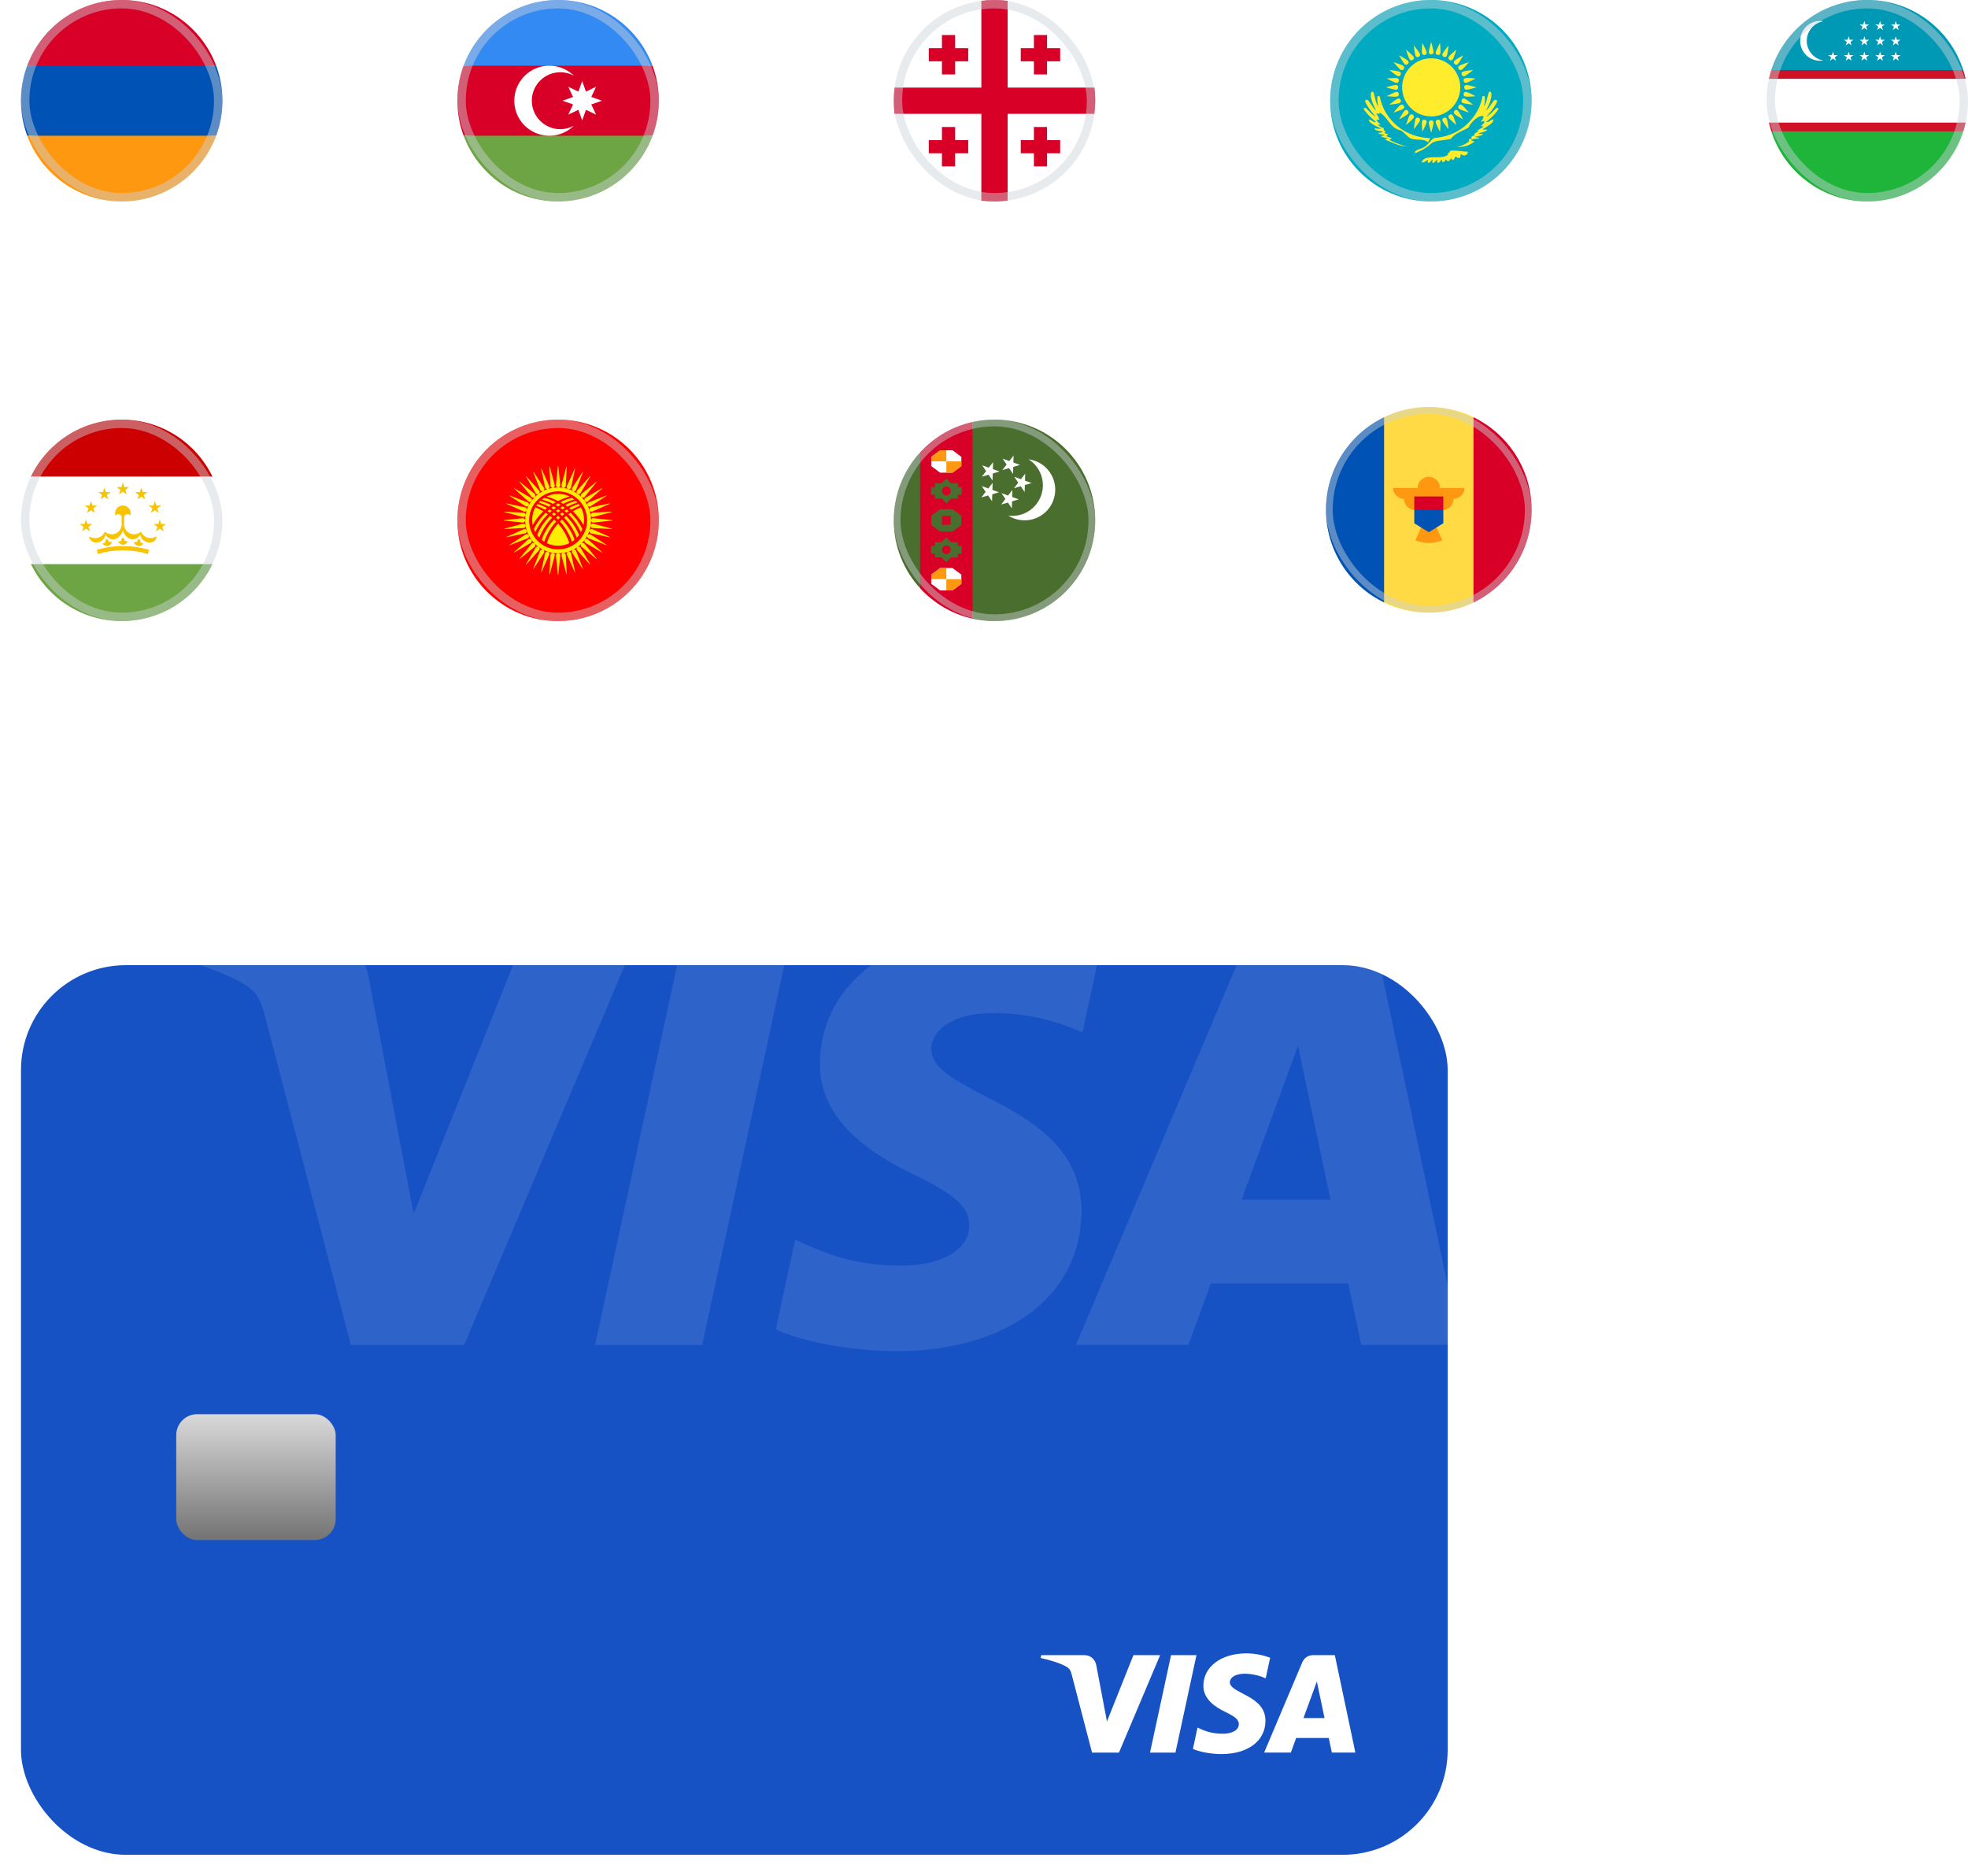 <svg width="469" height="447" viewBox="0 0 469 447" fill="none" xmlns="http://www.w3.org/2000/svg">
<g filter="url(#filter0_d_1438_7083)">
<rect x="5" y="226" width="340" height="212" rx="25" fill="#1752C4"/>
</g>
<path d="M310.633 409.417L313.823 400.702L315.658 409.417H310.633ZM317.396 417.64H323L318.108 394.419H312.936C311.773 394.419 310.789 395.089 310.357 396.123L301.263 417.636H307.626L308.89 414.164H316.665L317.4 417.636L317.396 417.64ZM301.575 410.059C301.598 403.932 293.029 403.595 293.084 400.856C293.097 400.027 293.902 399.139 295.654 398.911C296.523 398.797 298.913 398.711 301.631 399.95L302.693 395.03C301.235 394.506 299.355 394 297.019 394C291.033 394 286.817 397.157 286.78 401.677C286.739 405.016 289.792 406.884 292.086 407.991C294.445 409.13 295.24 409.859 295.231 410.875C295.217 412.433 293.35 413.121 291.603 413.148C288.56 413.194 286.79 412.328 285.383 411.681L284.284 416.765C285.7 417.412 288.316 417.973 291.024 418C297.392 418 301.557 414.879 301.575 410.055M285.134 394.424L280.123 417.645H274.064L279.075 394.424H285.134ZM276.473 394.424L266.657 417.645H260.248L255.416 399.116C255.122 397.973 254.869 397.554 253.977 397.075C252.519 396.287 250.115 395.554 248 395.098L248.143 394.424H258.455C259.77 394.424 260.951 395.289 261.25 396.793L263.802 410.223L270.11 394.424H276.473Z" fill="white"/>
<path d="M295.892 285.879L309.335 249.203L317.064 285.879H295.892ZM324.387 320.485H348L327.389 222.764H305.597C300.696 222.764 296.55 225.582 294.73 229.934L256.414 320.466H283.223L288.55 305.857H321.307L324.406 320.466L324.387 320.485ZM257.731 288.583C257.828 262.796 221.72 261.377 221.953 249.854C222.011 246.365 225.401 242.626 232.781 241.668C236.442 241.188 246.515 240.824 257.963 246.039L262.438 225.333C256.297 223.128 248.375 221 238.534 221C213.313 221 195.55 234.286 195.395 253.305C195.22 267.359 208.083 275.219 217.749 279.878C227.686 284.671 231.038 287.739 230.999 292.014C230.941 298.571 223.076 301.466 215.715 301.581C202.891 301.773 195.434 298.13 189.506 295.408L184.876 316.804C190.843 319.527 201.865 321.885 213.274 322C240.103 322 257.653 308.867 257.731 288.563M188.46 222.783L167.346 320.505H141.814L162.929 222.783H188.46ZM151.965 222.783L110.608 320.505H83.605L63.245 242.531C62.006 237.718 60.94 235.954 57.182 233.941C51.042 230.625 40.911 227.538 32 225.621L32.6 222.783H76.05C81.59 222.783 86.568 226.426 87.827 232.753L98.578 289.273L125.155 222.783H151.965Z" fill="white" fill-opacity="0.1"/>
<rect x="42" y="337" width="38" height="30" rx="5" fill="url(#paint0_linear_1438_7083)"/>
<g clip-path="url(#clip0_1438_7083)">
<path d="M53 24C53 21.064 52.472 18.252 51.507 15.652L29 14.609L6.493 15.652C5.528 18.252 5 21.064 5 24C5 26.936 5.528 29.748 6.493 32.348L29 33.391L51.507 32.348C52.472 29.748 53 26.936 53 24Z" fill="#0052B4"/>
<path d="M29 48C39.319 48 48.116 41.487 51.507 32.348H6.493C9.884 41.487 18.681 48 29 48Z" fill="#FF9811"/>
<path d="M6.493 15.652H51.507C48.116 6.513 39.319 0 29 0C18.681 0 9.884 6.513 6.493 15.652Z" fill="#D80027"/>
<rect opacity="0.45" x="6" y="1" width="46" height="46" rx="23" stroke="#CCD3DB" stroke-width="2"/>
</g>
<g clip-path="url(#clip1_1438_7083)">
<path d="M157 24C157 21.064 156.472 18.252 155.507 15.652L133 14.609L110.493 15.652C109.528 18.252 109 21.064 109 24C109 26.936 109.528 29.748 110.493 32.348L133 33.391L155.507 32.348C156.472 29.748 157 26.936 157 24Z" fill="#D80027"/>
<path d="M133 48C143.319 48 152.116 41.487 155.507 32.348H110.493C113.884 41.487 122.681 48 133 48Z" fill="#6DA544"/>
<path d="M110.493 15.652H155.507C152.116 6.513 143.319 0 133 0C122.681 0 113.884 6.513 110.493 15.652Z" fill="#338AF3"/>
<path d="M133.522 30.783C129.776 30.783 126.739 27.746 126.739 24C126.739 20.254 129.776 17.217 133.522 17.217C134.69 17.217 135.789 17.513 136.748 18.033C135.243 16.561 133.185 15.652 130.913 15.652C126.303 15.652 122.565 19.39 122.565 24C122.565 28.61 126.303 32.348 130.913 32.348C133.185 32.348 135.243 31.439 136.748 29.967C135.789 30.487 134.69 30.783 133.522 30.783Z" fill="white"/>
<path d="M138.739 19.304L139.637 21.831L142.059 20.68L140.908 23.102L143.435 24L140.908 24.898L142.059 27.32L139.637 26.169L138.739 28.696L137.841 26.169L135.419 27.32L136.57 24.898L134.043 24L136.57 23.102L135.419 20.68L137.841 21.831L138.739 19.304Z" fill="white"/>
<rect opacity="0.45" x="110" y="1" width="46" height="46" rx="23" stroke="#CCD3DB" stroke-width="2"/>
</g>
<g clip-path="url(#clip2_1438_7083)">
<path d="M237 48C250.255 48 261 37.255 261 24C261 10.745 250.255 0 237 0C223.745 0 213 10.745 213 24C213 37.255 223.745 48 237 48Z" fill="white"/>
<path d="M260.797 20.87H240.131H240.131V0.203C239.106 0.07 238.061 0 237 0C235.939 0 234.894 0.07 233.87 0.203V20.869V20.869H213.203C213.07 21.894 213 22.939 213 24C213 25.061 213.07 26.106 213.203 27.13H233.869H233.869V47.797C234.894 47.93 235.939 48 237 48C238.061 48 239.106 47.93 240.13 47.797V27.131V27.131H260.797C260.93 26.106 261 25.061 261 24C261 22.939 260.93 21.894 260.797 20.87Z" fill="#D80027"/>
<path d="M227.609 11.478V8.348H224.478V11.478H221.348V14.609H224.478V17.739H227.609V14.609H230.739V11.478H227.609Z" fill="#D80027"/>
<path d="M249.522 11.478V8.348H246.391V11.478H243.261V14.609H246.391V17.739H249.522V14.609H252.652V11.478H249.522Z" fill="#D80027"/>
<path d="M227.609 33.391V30.261H224.478V33.391H221.348V36.522H224.478V39.652H227.609V36.522H230.739V33.391H227.609Z" fill="#D80027"/>
<path d="M249.522 33.391V30.261H246.391V33.391H243.261V36.522H246.391V39.652H249.522V36.522H252.652V33.391H249.522Z" fill="#D80027"/>
<rect opacity="0.45" x="214" y="1" width="46" height="46" rx="23" stroke="#CCD3DB" stroke-width="2"/>
</g>
<path d="M341 48C354.255 48 365 37.255 365 24C365 10.745 354.255 0 341 0C327.745 0 317 10.745 317 24C317 37.255 327.745 48 341 48Z" fill="#00ABC2"/>
<path d="M341.639 12.373C341.639 12.682 341.485 12.94 341.073 12.945C340.661 12.945 340.507 12.682 340.507 12.373C340.507 11.961 341.073 10 341.073 10C341.073 10 341.639 11.961 341.639 12.373Z" fill="#FFEC2D"/>
<path d="M349.516 21.383C349.207 21.383 348.95 21.228 348.945 20.816C348.945 20.404 349.207 20.25 349.516 20.25C349.928 20.25 351.89 20.816 351.89 20.816C351.89 20.816 349.928 21.383 349.516 21.383Z" fill="#FFEC2D"/>
<path d="M340.507 29.259C340.507 28.951 340.662 28.693 341.073 28.688C341.485 28.688 341.64 28.951 341.64 29.259C341.64 29.671 341.073 31.633 341.073 31.633C341.073 31.633 340.507 29.671 340.507 29.259Z" fill="#FFEC2D"/>
<path d="M332.63 20.25C332.939 20.25 333.196 20.404 333.201 20.816C333.201 21.228 332.939 21.383 332.63 21.383C332.218 21.383 330.257 20.816 330.257 20.816C330.257 20.816 332.218 20.25 332.63 20.25Z" fill="#FFEC2D"/>
<path d="M344.827 13.233C344.709 13.518 344.468 13.697 344.085 13.544C343.705 13.386 343.663 13.085 343.781 12.799C343.938 12.419 345.212 10.823 345.212 10.823C345.212 10.823 344.985 12.852 344.827 13.233Z" fill="#FFEC2D"/>
<path d="M348.657 24.571C348.372 24.452 348.193 24.211 348.346 23.829C348.503 23.448 348.805 23.406 349.09 23.524C349.471 23.682 351.066 24.956 351.066 24.956C351.066 24.956 349.037 24.728 348.657 24.571Z" fill="#FFEC2D"/>
<path d="M337.319 28.4C337.437 28.115 337.678 27.936 338.061 28.089C338.441 28.246 338.484 28.548 338.365 28.833C338.208 29.214 336.934 30.809 336.934 30.809C336.934 30.809 337.161 28.78 337.319 28.4Z" fill="#FFEC2D"/>
<path d="M333.49 17.062C333.775 17.18 333.954 17.422 333.801 17.804C333.643 18.184 333.342 18.227 333.056 18.108C332.676 17.951 331.08 16.677 331.08 16.677C331.08 16.677 333.109 16.904 333.49 17.062Z" fill="#FFEC2D"/>
<path d="M347.444 15.247C347.225 15.465 346.934 15.538 346.639 15.25C346.348 14.959 346.424 14.664 346.643 14.446C346.934 14.155 348.721 13.168 348.721 13.168C348.721 13.168 347.735 14.955 347.444 15.247Z" fill="#FFEC2D"/>
<path d="M346.643 27.187C346.424 26.969 346.352 26.677 346.639 26.383C346.93 26.091 347.225 26.168 347.444 26.386C347.735 26.677 348.721 28.465 348.721 28.465C348.721 28.465 346.934 27.478 346.643 27.187Z" fill="#FFEC2D"/>
<path d="M334.703 26.386C334.921 26.168 335.212 26.095 335.507 26.382C335.798 26.674 335.722 26.968 335.503 27.187C335.212 27.478 333.425 28.465 333.425 28.465C333.425 28.465 334.411 26.677 334.703 26.386Z" fill="#FFEC2D"/>
<path d="M335.503 14.446C335.722 14.664 335.795 14.955 335.507 15.25C335.216 15.541 334.921 15.465 334.703 15.247C334.411 14.955 333.425 13.168 333.425 13.168C333.425 13.168 335.212 14.155 335.503 14.446Z" fill="#FFEC2D"/>
<path d="M349.09 18.108C348.805 18.227 348.508 18.183 348.345 17.804C348.188 17.424 348.371 17.18 348.657 17.062C349.037 16.904 351.066 16.677 351.066 16.677C351.066 16.677 349.471 17.951 349.09 18.108Z" fill="#FFEC2D"/>
<path d="M343.781 28.833C343.663 28.548 343.707 28.251 344.085 28.089C344.466 27.931 344.709 28.115 344.827 28.4C344.985 28.78 345.212 30.809 345.212 30.809C345.212 30.809 343.939 29.214 343.781 28.833Z" fill="#FFEC2D"/>
<path d="M333.056 23.524C333.342 23.406 333.638 23.45 333.801 23.829C333.958 24.209 333.775 24.452 333.49 24.571C333.109 24.728 331.08 24.956 331.08 24.956C331.08 24.956 332.676 23.682 333.056 23.524Z" fill="#FFEC2D"/>
<path d="M338.366 12.799C338.484 13.085 338.44 13.382 338.061 13.544C337.681 13.702 337.437 13.518 337.319 13.233C337.162 12.852 336.934 10.823 336.934 10.823C336.934 10.823 338.208 12.419 338.366 12.799Z" fill="#FFEC2D"/>
<path d="M342.609 13.096C343.014 13.171 343.216 12.949 343.276 12.646C343.356 12.242 343.183 10.208 343.183 10.208C343.183 10.208 342.245 12.021 342.165 12.425C342.105 12.728 342.205 13.016 342.609 13.096Z" fill="#FFEC2D"/>
<path d="M349.243 23.019C348.941 22.959 348.718 22.757 348.794 22.352C348.874 21.948 349.161 21.848 349.464 21.908C349.868 21.988 351.682 22.927 351.682 22.927C351.682 22.927 349.647 23.099 349.243 23.019Z" fill="#FFEC2D"/>
<path d="M338.87 28.987C338.931 28.684 339.132 28.461 339.537 28.537C339.941 28.617 340.042 28.905 339.981 29.208C339.901 29.612 338.963 31.425 338.963 31.425C338.963 31.425 338.79 29.391 338.87 28.987Z" fill="#FFEC2D"/>
<path d="M332.903 18.614C333.206 18.674 333.428 18.876 333.353 19.28C333.273 19.684 332.985 19.785 332.682 19.724C332.278 19.644 330.465 18.706 330.465 18.706C330.465 18.706 332.499 18.533 332.903 18.614Z" fill="#FFEC2D"/>
<path d="M346.235 14.111C346.063 14.368 345.792 14.496 345.446 14.271C345.104 14.043 345.121 13.738 345.293 13.482C345.522 13.139 347.082 11.823 347.082 11.823C347.082 11.823 346.464 13.768 346.235 14.111Z" fill="#FFEC2D"/>
<path d="M347.779 25.978C347.522 25.806 347.394 25.535 347.618 25.189C347.847 24.847 348.151 24.864 348.408 25.036C348.75 25.265 350.067 26.826 350.067 26.826C350.067 26.826 348.121 26.207 347.779 25.978Z" fill="#FFEC2D"/>
<path d="M335.911 27.522C336.083 27.265 336.354 27.137 336.7 27.361C337.042 27.59 337.025 27.894 336.853 28.151C336.624 28.494 335.064 29.81 335.064 29.81C335.064 29.81 335.683 27.864 335.911 27.522Z" fill="#FFEC2D"/>
<path d="M334.368 15.655C334.625 15.826 334.753 16.098 334.528 16.443C334.299 16.785 333.995 16.768 333.738 16.596C333.396 16.368 332.08 14.807 332.08 14.807C332.08 14.807 334.025 15.426 334.368 15.655Z" fill="#FFEC2D"/>
<path d="M348.408 16.596C348.151 16.768 347.851 16.783 347.618 16.443C347.389 16.101 347.522 15.826 347.779 15.655C348.121 15.426 350.067 14.807 350.067 14.807C350.067 14.807 348.75 16.368 348.408 16.596Z" fill="#FFEC2D"/>
<path d="M345.293 28.151C345.121 27.894 345.107 27.594 345.446 27.361C345.789 27.133 346.063 27.265 346.235 27.522C346.463 27.864 347.082 29.81 347.082 29.81C347.082 29.81 345.522 28.494 345.293 28.151Z" fill="#FFEC2D"/>
<path d="M333.738 25.036C333.995 24.865 334.295 24.85 334.528 25.19C334.757 25.532 334.625 25.806 334.368 25.978C334.025 26.207 332.08 26.826 332.08 26.826C332.08 26.826 333.396 25.265 333.738 25.036Z" fill="#FFEC2D"/>
<path d="M336.853 13.482C337.025 13.738 337.04 14.038 336.7 14.271C336.358 14.5 336.083 14.368 335.912 14.111C335.683 13.768 335.064 11.823 335.064 11.823C335.064 11.823 336.625 13.139 336.853 13.482Z" fill="#FFEC2D"/>
<path d="M349.464 19.724C349.162 19.785 348.879 19.683 348.794 19.281C348.713 18.877 348.941 18.674 349.244 18.614C349.647 18.533 351.682 18.706 351.682 18.706C351.682 18.706 349.868 19.644 349.464 19.724Z" fill="#FFEC2D"/>
<path d="M342.165 29.208C342.105 28.905 342.206 28.622 342.609 28.537C343.013 28.456 343.215 28.684 343.276 28.987C343.356 29.391 343.183 31.425 343.183 31.425C343.183 31.425 342.245 29.612 342.165 29.208Z" fill="#FFEC2D"/>
<path d="M332.682 21.908C332.985 21.848 333.267 21.949 333.353 22.352C333.433 22.756 333.206 22.959 332.903 23.019C332.499 23.099 330.465 22.927 330.465 22.927C330.465 22.927 332.278 21.988 332.682 21.908Z" fill="#FFEC2D"/>
<path d="M339.981 12.425C340.042 12.728 339.94 13.011 339.537 13.096C339.133 13.176 338.931 12.949 338.871 12.646C338.79 12.242 338.963 10.208 338.963 10.208C338.963 10.208 339.901 12.021 339.981 12.425Z" fill="#FFEC2D"/>
<path d="M341.073 27.743C344.899 27.743 348 24.642 348 20.816C348 16.991 344.899 13.889 341.073 13.889C337.248 13.889 334.146 16.991 334.146 20.816C334.146 24.642 337.248 27.743 341.073 27.743Z" fill="#FFEC2D"/>
<path d="M337.729 36.312C337.552 36.432 337.387 36.544 337.177 36.352C337.176 36.279 337.183 36.204 337.217 36.139C337.481 35.797 337.89 35.66 338.297 35.524C338.494 35.458 338.691 35.392 338.87 35.303C339.637 35.06 340.153 34.48 340.67 33.9C340.975 33.557 341.281 33.213 341.64 32.939C341.869 32.857 342.115 32.84 342.362 32.823C342.545 32.81 342.728 32.798 342.905 32.759C344.453 32.534 345.975 32.037 347.337 31.266C350.312 29.55 352.588 26.585 353.257 23.195C353.185 22.851 353.745 22.702 353.826 23.049C353.966 23.68 353.844 24.328 353.724 24.962C353.696 25.107 353.669 25.252 353.645 25.395C354.071 24.778 354.252 24.052 354.432 23.33C354.493 23.084 354.555 22.837 354.626 22.596C354.669 22.516 354.689 22.408 354.709 22.299C354.747 22.094 354.786 21.886 354.986 21.849C355.373 21.796 355.431 22.216 355.433 22.501C355.417 23.886 354.765 25.164 354.136 26.365C354.627 25.959 354.981 25.433 355.334 24.907C355.498 24.664 355.661 24.421 355.838 24.19C356.004 23.872 356.405 23.629 356.726 23.895C356.873 24.15 356.711 24.421 356.561 24.67C356.508 24.758 356.457 24.843 356.422 24.924C355.786 25.968 355.057 26.975 354.176 27.826C354.887 27.49 355.436 26.927 355.981 26.369C356.141 26.204 356.302 26.039 356.466 25.881C356.607 25.609 357.151 25.647 357.111 25.993C356.346 27.193 355.282 28.18 354.163 29.047C354.534 29.161 354.85 28.961 355.163 28.762C355.329 28.657 355.495 28.552 355.667 28.495C356.046 28.309 355.886 28.824 355.767 28.995C355.421 29.521 354.884 29.848 354.35 30.172C354.109 30.318 353.869 30.463 353.647 30.627C353.229 30.78 353.399 30.956 353.767 30.892C353.792 30.891 353.825 30.889 353.863 30.885C354.101 30.866 354.53 30.832 354.296 31.093C353.932 31.359 353.499 31.474 353.066 31.588C352.788 31.662 352.51 31.736 352.25 31.85C352.436 31.916 352.638 31.916 352.838 31.917C353.06 31.918 353.279 31.919 353.472 32.009C353.141 32.266 352.726 32.349 352.317 32.431C352.168 32.461 352.02 32.491 351.877 32.529C351.452 32.57 351.427 32.683 351.867 32.719C351.921 32.732 352.002 32.737 352.089 32.742C352.298 32.754 352.541 32.768 352.529 32.912C352.27 33 351.993 33.03 351.715 33.06C351.319 33.103 350.923 33.147 350.579 33.359C350.6 33.47 350.839 33.549 351.041 33.616C351.11 33.639 351.176 33.66 351.226 33.681C351.499 33.774 351.276 33.883 351.048 33.994C350.927 34.054 350.804 34.114 350.755 34.173C349.675 34.86 348.374 35.094 347.111 34.997C348.122 34.896 349.066 34.453 349.87 33.846C350.207 33.731 350.119 33.452 350.036 33.19L350.019 33.138C350.302 33.162 350.648 33.11 350.81 32.866C350.383 32.622 350.721 32.482 351.042 32.407C351.21 32.348 351.646 32.166 351.347 31.982C351.375 31.785 351.581 31.699 351.777 31.617C351.867 31.579 351.955 31.543 352.023 31.497C352.425 31.354 352.38 31.27 351.985 31.199C352.243 30.973 352.538 30.803 352.834 30.634C353.028 30.522 353.222 30.41 353.406 30.282C353.7 30.141 353.32 30.081 353.071 30.042C353.013 30.033 352.961 30.025 352.928 30.017C353.007 29.931 353.104 29.849 353.203 29.764C353.494 29.517 353.802 29.255 353.725 28.848C353.566 28.843 353.419 28.892 353.273 28.941C353.139 28.986 353.005 29.031 352.861 29.034C353.229 28.667 353.533 28.197 353.565 27.666C353.12 27.568 352.65 27.692 352.257 27.907C351.425 28.4 350.722 29.122 350.205 29.937C350.108 30.213 349.991 30.463 349.687 30.558C349.334 30.753 348.962 30.929 348.589 31.106C347.536 31.606 346.472 32.11 345.77 33.071C345.168 33.239 344.549 33.315 343.929 33.391C343.265 33.472 342.6 33.554 341.956 33.749C341.464 33.847 341.107 34.173 340.751 34.497C340.646 34.593 340.541 34.689 340.432 34.778C339.649 35.325 338.854 35.873 337.943 36.186C337.868 36.218 337.798 36.266 337.729 36.312Z" fill="#FFEC2D"/>
<path d="M347.165 37.468C347.378 37.611 347.595 37.756 347.855 37.6C348.02 37.479 348.043 37.271 348.065 37.072C348.073 37.002 348.08 36.933 348.094 36.87C348.051 36.61 348.153 36.694 348.297 36.812C348.411 36.905 348.552 37.02 348.667 37.002C349.212 37.19 349.888 36.762 349.794 36.152C349.283 36.134 348.775 36.079 348.266 36.024C347.528 35.945 346.791 35.865 346.048 35.897C346.003 35.902 345.959 35.905 345.915 35.907C345.685 35.921 345.487 35.933 345.514 36.212C345.489 36.339 345.344 36.384 345.22 36.422C345.09 36.462 344.983 36.495 345.062 36.609C345.205 36.843 344.901 37.001 344.677 37.118C344.628 37.143 344.584 37.167 344.548 37.188C343.769 37.481 342.944 37.475 342.118 37.469C341.627 37.466 341.136 37.462 340.655 37.521C339.904 37.585 339.011 37.872 338.798 38.689C339.226 38.803 339.601 38.543 339.952 38.299C340.05 38.231 340.147 38.164 340.242 38.108C340.3 38.139 340.29 38.249 340.28 38.377C340.266 38.539 340.25 38.729 340.365 38.822C340.727 38.793 340.978 38.454 341.197 38.159C341.234 38.108 341.271 38.058 341.308 38.012C341.414 38.133 341.386 38.286 341.359 38.436C341.333 38.579 341.308 38.718 341.401 38.822C341.718 38.852 341.915 38.62 342.11 38.39C342.215 38.266 342.32 38.143 342.443 38.062C342.561 38.042 342.535 38.175 342.504 38.33C342.473 38.482 342.439 38.655 342.529 38.729C342.866 38.871 343.213 38.632 343.321 38.306C343.479 37.846 343.624 38.187 343.685 38.476C343.881 38.805 344.259 38.495 344.401 38.278C344.533 37.941 344.662 38.084 344.817 38.253C344.866 38.308 344.918 38.365 344.973 38.41C345.3 38.462 345.474 38.216 345.646 37.974C345.727 37.86 345.807 37.747 345.903 37.666C345.88 37.946 346.185 38.308 346.434 38.025C346.53 37.936 346.586 37.802 346.641 37.671C346.704 37.519 346.766 37.373 346.885 37.308C346.98 37.344 347.072 37.406 347.165 37.468Z" fill="#FFEC2D"/>
<path d="M340.833 32.912C340.766 33.033 340.709 33.161 340.653 33.289C340.557 33.507 340.461 33.724 340.315 33.908C339.682 33.333 338.792 33.296 337.972 33.263C337.888 33.26 337.805 33.256 337.723 33.252C336.993 33.213 336.199 33.146 335.635 32.626C335.409 32.441 335.199 32.235 334.99 32.03C334.647 31.694 334.304 31.357 333.892 31.112C333.286 30.948 332.675 30.741 332.188 30.326C331.652 29.889 331.234 29.343 330.815 28.797C330.421 28.283 330.027 27.768 329.534 27.344C329.388 27.2 329.222 27.081 329.056 26.961C329.002 26.922 328.947 26.883 328.894 26.843C328.805 26.864 328.772 26.959 328.743 27.042C328.704 27.152 328.672 27.241 328.528 27.112C328.391 27.014 328.047 27.004 328.016 27.141C328.327 27.551 328.638 28.019 328.681 28.543C328.601 28.551 328.498 28.547 328.394 28.542C328.223 28.535 328.052 28.528 327.987 28.577C328.269 28.999 328.63 29.373 329.04 29.672C328.972 29.683 328.882 29.688 328.79 29.693C328.614 29.703 328.43 29.713 328.38 29.765C328.787 30.097 329.224 30.436 329.757 30.522C329.804 30.584 329.781 30.67 329.758 30.759C329.726 30.876 329.695 30.996 329.823 31.066C329.846 31.075 329.878 31.086 329.913 31.097C330.082 31.152 330.335 31.235 330.089 31.358C329.885 31.496 329.96 31.817 330.222 31.81C330.28 31.84 330.364 31.861 330.45 31.884C330.607 31.924 330.768 31.966 330.787 32.061C330.75 32.099 330.693 32.139 330.634 32.179C330.463 32.297 330.284 32.422 330.573 32.526C330.935 32.727 331.348 32.858 331.762 32.872C331.651 32.966 331.526 33.038 331.401 33.11C331.293 33.172 331.184 33.234 331.085 33.31C332.04 33.87 333.099 34.239 334.145 34.593C334.561 34.733 334.983 34.862 335.414 34.944C334.16 34.871 332.947 34.5 331.805 33.992C331.212 33.732 330.616 33.481 330.009 33.257C330.156 33.181 330.315 33.137 330.475 33.092C330.605 33.056 330.735 33.019 330.859 32.965C330.731 32.94 330.6 32.918 330.468 32.896C330.012 32.82 329.548 32.742 329.157 32.498C329.208 32.407 329.352 32.373 329.491 32.341C329.563 32.324 329.633 32.307 329.688 32.283C329.993 32.211 330.182 32.122 329.752 32.096C329.6 32.054 329.44 32.034 329.28 32.014C328.985 31.977 328.689 31.939 328.442 31.77C328.458 31.671 328.622 31.657 328.782 31.642C328.876 31.634 328.968 31.625 329.028 31.6L329.074 31.593C329.266 31.56 329.473 31.526 329.624 31.398C329.373 31.294 329.093 31.257 328.813 31.219C328.348 31.157 327.883 31.096 327.556 30.727C327.477 30.579 327.662 30.606 327.839 30.631C327.933 30.645 328.024 30.658 328.073 30.645C328.182 30.645 328.294 30.656 328.406 30.666C328.663 30.691 328.922 30.715 329.159 30.615C329.064 30.573 328.968 30.531 328.872 30.49L328.868 30.488C327.98 30.103 327.067 29.707 326.397 28.994L326.377 28.963C326.281 28.818 326.082 28.516 326.267 28.477C326.518 28.51 326.739 28.647 326.959 28.784C327.246 28.963 327.533 29.142 327.883 29.086C327.931 29.021 327.8 28.932 327.66 28.838C327.562 28.771 327.459 28.701 327.413 28.635C326.511 27.861 325.635 27.021 325.003 26.006C324.959 25.668 325.492 25.617 325.632 25.878C325.798 26.039 325.961 26.206 326.124 26.373C326.636 26.899 327.153 27.428 327.805 27.773C327.978 27.857 327.898 27.788 327.784 27.692C327.698 27.619 327.593 27.531 327.566 27.48C326.771 26.558 326.015 25.584 325.46 24.498C325.361 24.302 325.196 23.948 325.494 23.844C325.791 23.695 326.086 23.898 326.236 24.153C326.437 24.406 326.619 24.675 326.801 24.944C327.15 25.459 327.5 25.975 327.977 26.378L327.953 26.331C327.341 25.143 326.696 23.892 326.68 22.526L326.681 22.515C326.695 22.247 326.716 21.852 327.076 21.863C327.289 21.831 327.33 22.012 327.369 22.188C327.386 22.264 327.403 22.338 327.433 22.394C327.513 22.666 327.582 22.943 327.65 23.221C327.838 23.984 328.026 24.751 328.469 25.409C328.448 25.293 328.427 25.177 328.405 25.061C328.283 24.417 328.159 23.761 328.27 23.111C328.3 22.859 328.583 22.783 328.768 22.935C328.848 23.132 328.894 23.353 328.941 23.576C328.981 23.769 329.022 23.963 329.085 24.145C329.86 26.797 331.601 29.13 333.87 30.695C335.738 31.977 337.956 32.742 340.219 32.875C340.351 32.887 340.483 32.893 340.615 32.9C340.688 32.904 340.76 32.907 340.833 32.912Z" fill="#FFEC2D"/>
<rect opacity="0.45" x="318" y="1" width="46" height="46" rx="23" stroke="#CCD3DB" stroke-width="2"/>
<g clip-path="url(#clip3_1438_7083)">
<path d="M422.133 16.696C421.398 18.999 421 21.453 421 24C421 26.547 421.398 29.001 422.133 31.304L445 32.348L467.867 31.304C468.602 29.001 469 26.547 469 24C469 21.453 468.602 18.999 467.867 16.696L445 15.652L422.133 16.696Z" fill="white"/>
<path d="M467.867 16.696L445 15.652L422.133 16.696C421.915 17.379 421.728 18.075 421.57 18.783H468.429C468.272 18.075 468.084 17.378 467.867 16.696Z" fill="#CE1126"/>
<path d="M421.571 29.217C421.728 29.925 421.915 30.621 422.133 31.304L422.135 31.304L445 32.348L467.866 31.304C468.084 30.621 468.272 29.925 468.429 29.217H421.571Z" fill="#CE1126"/>
<path d="M445 48C455.708 48 464.776 40.987 467.867 31.304H422.133C425.224 40.987 434.292 48 445 48Z" fill="#1EB53A"/>
<path d="M445 0C434.292 0 425.224 7.013 422.133 16.696L467.866 16.696C464.776 7.013 455.708 2.83213e-05 445 0Z" fill="#0099B5"/>
<path d="M433.737 14.473C434.006 14.473 434.269 14.451 434.526 14.408C432.286 14.032 430.579 12.084 430.579 9.737C430.579 7.39 432.286 5.441 434.526 5.065C434.269 5.022 434.006 5 433.737 5C431.121 5 429 7.121 429 9.737C429 12.353 431.121 14.473 433.737 14.473Z" fill="white"/>
<path d="M443.166 5.824L443.867 6.334L443.599 7.158L444.301 6.649L445.002 7.158L444.734 6.334L445.435 5.824H444.569L444.301 5L444.033 5.824H443.166Z" fill="white"/>
<path d="M443.166 9.482L443.867 9.991L443.599 10.816L444.301 10.306L445.002 10.816L444.734 9.991L445.435 9.482H444.569L444.301 8.658L444.033 9.482H443.166Z" fill="white"/>
<path d="M443.599 14.473L444.301 13.964L445.002 14.473L444.734 13.649L445.435 13.14H444.569L444.301 12.315L444.033 13.14H443.166L443.867 13.649L443.599 14.473Z" fill="white"/>
<path d="M446.906 13.139L447.607 13.649L447.339 14.473L448.04 13.964L448.741 14.473L448.474 13.649L449.175 13.14H448.308L448.04 12.315L447.772 13.139H446.906Z" fill="white"/>
<path d="M446.906 9.482H447.772L448.04 8.658L448.308 9.482H449.175L448.473 9.992L448.741 10.816L448.04 10.306L447.339 10.816L447.607 9.991L446.906 9.482Z" fill="white"/>
<path d="M447.772 5.824H446.906L447.607 6.334L447.339 7.158L448.04 6.649L448.741 7.158L448.474 6.334L449.175 5.824H448.308L448.04 5L447.772 5.824Z" fill="white"/>
<path d="M451.346 13.649L450.645 13.14H451.512L451.78 12.315L452.048 13.139H452.914L452.213 13.649L452.481 14.473L451.78 13.964L451.078 14.473L451.346 13.649Z" fill="white"/>
<path d="M451.512 9.482H450.645L451.346 9.991L451.078 10.816L451.78 10.306L452.481 10.816L452.213 9.991L452.914 9.482H452.048L451.78 8.658L451.512 9.482Z" fill="white"/>
<path d="M450.645 5.824H451.512L451.78 5L452.048 5.824H452.915L452.213 6.334L452.481 7.158L451.78 6.649L451.079 7.158L451.347 6.334L450.645 5.824Z" fill="white"/>
<path d="M436.822 13.964L436.121 14.473L436.388 13.649L435.687 13.14H436.554L436.822 12.315L437.09 13.139H437.957L437.255 13.649L437.523 14.473L436.822 13.964Z" fill="white"/>
<path d="M440.128 13.649L439.427 13.139H440.293L440.561 12.315L440.829 13.14H441.696L440.995 13.649L441.262 14.473L440.561 13.964L439.86 14.473L440.128 13.649Z" fill="white"/>
<path d="M440.293 9.482H439.427L440.128 9.991L439.86 10.816L440.561 10.306L441.262 10.816L440.994 9.991L441.696 9.482H440.829L440.561 8.658L440.293 9.482Z" fill="white"/>
<rect opacity="0.45" x="422" y="1" width="46" height="46" rx="23" stroke="#CCD3DB" stroke-width="2"/>
</g>
<g clip-path="url(#clip4_1438_7083)">
<path d="M7.381 113.565C5.856 116.72 5 120.26 5 124C5 127.74 5.856 131.279 7.381 134.435L29 136.522L50.619 134.435C52.144 131.279 53 127.74 53 124C53 120.26 52.144 116.72 50.619 113.565L29 111.478L7.381 113.565Z" fill="white"/>
<path d="M30.78 116.085H29.639L29.286 115L28.934 116.085H27.793L28.716 116.756L28.363 117.841L29.286 117.17L30.209 117.841L29.857 116.756L30.78 116.085Z" fill="#F8C300"/>
<path d="M25.46 117.934L26.383 117.263H25.242L24.89 116.178L24.537 117.263H23.397L24.32 117.934L23.967 119.019L24.89 118.348L25.813 119.019L25.46 117.934Z" fill="#F8C300"/>
<path d="M23.165 120.482L22.242 121.152L22.594 122.237L21.671 121.567L20.748 122.237L21.101 121.152L20.178 120.482H21.319L21.671 119.397L22.024 120.482H23.165Z" fill="#F8C300"/>
<path d="M21.064 125.549L21.987 124.878H20.846L20.493 123.793L20.141 124.878H19L19.923 125.549L19.57 126.634L20.493 125.963L21.416 126.634L21.064 125.549Z" fill="#F8C300"/>
<path d="M32.19 117.263L33.113 117.934L32.76 119.019L33.683 118.348L34.606 119.019L34.253 117.934L35.176 117.263H34.035L33.683 116.178L33.331 117.263H32.19Z" fill="#F8C300"/>
<path d="M35.408 120.482H36.549L36.901 119.397L37.254 120.482H38.395L37.472 121.152L37.824 122.237L36.901 121.567L35.979 122.237L36.331 121.152L35.408 120.482Z" fill="#F8C300"/>
<path d="M36.586 124.878L37.509 125.549L37.157 126.634L38.08 125.963L39.002 126.634L38.65 125.549L39.573 124.878H38.432L38.08 123.793L37.727 124.878H36.586Z" fill="#F8C300"/>
<path d="M27.902 122.566C27.745 122.632 27.614 122.747 27.528 122.895C27.436 122.616 27.41 122.32 27.455 122.03C27.5 121.74 27.612 121.465 27.784 121.227C27.956 120.989 28.182 120.796 28.443 120.662C28.704 120.528 28.993 120.459 29.286 120.459C29.58 120.459 29.869 120.528 30.13 120.662C30.391 120.796 30.617 120.989 30.789 121.227C30.96 121.465 31.073 121.74 31.118 122.03C31.162 122.32 31.137 122.616 31.045 122.895C30.959 122.747 30.828 122.632 30.671 122.566C30.514 122.5 30.339 122.487 30.174 122.528C30.008 122.57 29.861 122.665 29.754 122.798C29.648 122.931 29.587 123.095 29.582 123.265V125.151C29.622 125.597 29.786 126.022 30.056 126.379C30.326 126.736 30.691 127.009 31.109 127.168C31.527 127.328 31.982 127.366 32.421 127.279C32.86 127.193 33.265 126.985 33.592 126.679C33.731 127.029 33.948 127.342 34.227 127.596C34.506 127.849 34.839 128.036 35.2 128.142C35.562 128.247 35.943 128.269 36.314 128.206C36.685 128.143 37.037 127.995 37.343 127.776C37.114 130.064 33.685 129.596 33.429 127.372C32.352 129.263 29.983 128.722 29.29 126.406H29.283C28.589 128.722 26.221 129.263 25.144 127.372C24.888 129.596 21.459 130.064 21.23 127.776C21.535 127.995 21.888 128.143 22.259 128.206C22.63 128.269 23.011 128.247 23.373 128.142C23.734 128.036 24.067 127.849 24.346 127.596C24.625 127.342 24.842 127.029 24.981 126.679C25.308 126.985 25.713 127.193 26.152 127.279C26.591 127.366 27.046 127.328 27.464 127.168C27.882 127.009 28.247 126.736 28.517 126.379C28.787 126.022 28.951 125.597 28.991 125.151L28.991 123.265C28.986 123.095 28.925 122.931 28.819 122.798C28.712 122.665 28.565 122.57 28.399 122.528C28.234 122.487 28.059 122.5 27.902 122.566Z" fill="#F8C300"/>
<path d="M26.701 129.214C26.223 130.247 25.266 130.424 24.43 129.591C24.43 129.591 24.766 129.353 25.126 129.287C25.059 129 25.197 128.603 25.392 128.388C25.597 128.528 25.882 128.808 25.955 129.134C26.459 129.068 26.701 129.214 26.701 129.214Z" fill="#F8C300"/>
<path d="M30.445 129.097C29.804 130.038 28.832 130.058 28.142 129.099C28.142 129.099 28.513 128.919 28.878 128.913C28.859 128.619 29.06 128.249 29.287 128.069C29.466 128.24 29.703 128.563 29.721 128.896C30.229 128.914 30.445 129.097 30.445 129.097Z" fill="#F8C300"/>
<path d="M34.157 129.591C33.372 130.416 32.409 130.276 31.885 129.218C31.885 129.218 32.28 129.101 32.642 129.155C32.67 128.861 32.929 128.529 33.183 128.388C33.331 128.586 33.512 128.943 33.476 129.275C33.974 129.375 34.157 129.591 34.157 129.591Z" fill="#F8C300"/>
<path d="M35.236 132C31.354 130.845 27.219 130.845 23.337 132L23.051 131.037C27.12 129.826 31.453 129.826 35.522 131.037L35.236 132Z" fill="#F8C300"/>
<path d="M7.382 134.435C11.264 142.463 19.485 148 29 148C38.515 148 46.736 142.463 50.618 134.435H7.382Z" fill="#6DA544"/>
<path d="M7.382 113.565H50.618C46.736 105.537 38.515 100 29 100C19.485 100 11.264 105.537 7.382 113.565Z" fill="#CC0000"/>
<rect opacity="0.45" x="6" y="101" width="46" height="46" rx="23" stroke="#CCD3DB" stroke-width="2"/>
</g>
<g clip-path="url(#clip5_1438_7083)">
<path d="M133 148C146.255 148 157 137.255 157 124C157 110.745 146.255 100 133 100C119.745 100 109 110.745 109 124C109 137.255 119.745 148 133 148Z" fill="#FF0000"/>
<path fill-rule="evenodd" clip-rule="evenodd" d="M134.825 115.779L135.062 111.2C135.063 111.18 135.049 111.161 135.028 111.158C135.006 111.155 134.986 111.168 134.982 111.189L133.808 115.603C133.804 115.618 133.801 115.632 133.799 115.646C133.754 115.928 133.947 116.193 134.23 116.237C134.512 116.282 134.777 116.089 134.821 115.807C134.822 115.798 134.824 115.788 134.825 115.779ZM136.089 116.166L137.044 111.681C137.049 111.661 137.037 111.64 137.017 111.634C136.996 111.627 136.974 111.638 136.966 111.657L135.112 115.831C135.106 115.845 135.101 115.859 135.097 115.873C135.008 116.144 135.157 116.436 135.429 116.524C135.701 116.613 135.993 116.464 136.081 116.192C136.084 116.183 136.086 116.174 136.089 116.166ZM137.276 116.746L138.926 112.468C138.933 112.449 138.925 112.427 138.906 112.417C138.887 112.407 138.864 112.414 138.853 112.433L136.364 116.262C136.356 116.275 136.349 116.288 136.343 116.301C136.213 116.555 136.314 116.867 136.568 116.997C136.823 117.127 137.134 117.026 137.264 116.771C137.268 116.763 137.272 116.755 137.276 116.746ZM138.357 117.506L140.656 113.538C140.666 113.52 140.662 113.497 140.645 113.485C140.627 113.472 140.603 113.475 140.59 113.492L137.533 116.885C137.523 116.896 137.514 116.908 137.505 116.919C137.337 117.15 137.388 117.474 137.619 117.642C137.85 117.81 138.174 117.759 138.342 117.528C138.347 117.521 138.353 117.513 138.357 117.506ZM139.307 118.424L142.195 114.862C142.208 114.846 142.207 114.823 142.192 114.808C142.177 114.792 142.153 114.792 142.137 114.806L138.589 117.682C138.577 117.692 138.567 117.702 138.557 117.712C138.355 117.914 138.355 118.241 138.557 118.443C138.759 118.646 139.086 118.646 139.288 118.443C139.295 118.437 139.301 118.43 139.307 118.424ZM140.102 119.478L143.51 116.409C143.525 116.396 143.528 116.372 143.515 116.355C143.503 116.338 143.479 116.333 143.461 116.345L139.509 118.634C139.496 118.642 139.484 118.65 139.472 118.658C139.241 118.826 139.19 119.15 139.358 119.381C139.526 119.612 139.85 119.663 140.081 119.495C140.088 119.489 140.096 119.484 140.102 119.478ZM140.723 120.644L144.569 118.147C144.586 118.136 144.592 118.113 144.583 118.094C144.573 118.075 144.55 118.067 144.53 118.075L140.269 119.717C140.255 119.723 140.242 119.729 140.229 119.736C139.974 119.866 139.873 120.177 140.003 120.432C140.133 120.686 140.445 120.787 140.699 120.657C140.708 120.653 140.716 120.649 140.723 120.644ZM141.153 121.894L145.344 120.033C145.363 120.025 145.373 120.003 145.366 119.983C145.359 119.963 145.338 119.951 145.317 119.956L140.85 120.907C140.836 120.911 140.822 120.915 140.808 120.919C140.536 121.007 140.387 121.299 140.476 121.571C140.564 121.843 140.856 121.992 141.127 121.903C141.136 121.9 141.145 121.897 141.153 121.894ZM141.381 123.196L145.812 122.018C145.832 122.013 145.845 121.993 145.842 121.972C145.839 121.951 145.819 121.936 145.798 121.938L141.237 122.174C141.222 122.175 141.208 122.177 141.193 122.179C140.911 122.223 140.718 122.488 140.762 122.77C140.807 123.053 141.072 123.246 141.354 123.201C141.363 123.2 141.372 123.198 141.381 123.196ZM141.403 124.517L145.963 124.04C145.984 124.039 146 124.021 146 124C146 123.978 145.983 123.961 145.962 123.959L141.42 123.485C141.404 123.483 141.39 123.483 141.375 123.483C141.09 123.483 140.858 123.714 140.858 124C140.858 124.286 141.09 124.517 141.375 124.517C141.385 124.517 141.394 124.517 141.403 124.517ZM141.221 125.825L145.8 126.062C145.82 126.063 145.839 126.049 145.842 126.028C145.845 126.006 145.832 125.986 145.811 125.982L141.397 124.807C141.382 124.804 141.368 124.801 141.354 124.799C141.072 124.754 140.807 124.947 140.762 125.23C140.718 125.512 140.911 125.777 141.193 125.821C141.202 125.822 141.212 125.824 141.221 125.825ZM140.834 127.089L145.319 128.044C145.339 128.049 145.36 128.037 145.366 128.017C145.373 127.996 145.362 127.974 145.342 127.966L141.169 126.112C141.155 126.106 141.141 126.101 141.127 126.097C140.856 126.008 140.564 126.157 140.476 126.429C140.387 126.701 140.536 126.992 140.808 127.081C140.817 127.084 140.826 127.086 140.834 127.089ZM140.254 128.276L144.532 129.926C144.551 129.933 144.573 129.925 144.583 129.906C144.593 129.887 144.586 129.863 144.567 129.853L140.738 127.364C140.725 127.356 140.712 127.349 140.699 127.343C140.445 127.213 140.133 127.314 140.003 127.568C139.873 127.823 139.974 128.134 140.229 128.264C140.237 128.268 140.245 128.272 140.254 128.276ZM139.494 129.357L143.462 131.656C143.48 131.666 143.503 131.662 143.515 131.645C143.528 131.627 143.525 131.603 143.508 131.59L140.115 128.533C140.104 128.523 140.092 128.514 140.081 128.505C139.85 128.337 139.526 128.388 139.358 128.619C139.19 128.85 139.241 129.174 139.472 129.342C139.479 129.347 139.487 129.353 139.494 129.357ZM138.576 130.307L142.138 133.195C142.154 133.208 142.177 133.207 142.192 133.192C142.208 133.177 142.208 133.153 142.194 133.137L139.318 129.589C139.308 129.577 139.298 129.567 139.288 129.557C139.086 129.355 138.759 129.355 138.557 129.557C138.355 129.759 138.355 130.086 138.557 130.288C138.563 130.295 138.57 130.301 138.576 130.307ZM137.522 131.102L140.591 134.509C140.604 134.525 140.628 134.528 140.645 134.515C140.662 134.503 140.667 134.479 140.655 134.461L138.366 130.509C138.358 130.496 138.35 130.483 138.342 130.472C138.174 130.241 137.85 130.19 137.619 130.358C137.388 130.526 137.337 130.85 137.505 131.081C137.511 131.088 137.516 131.096 137.522 131.102ZM136.356 131.723L138.853 135.569C138.864 135.586 138.887 135.592 138.906 135.583C138.925 135.573 138.933 135.55 138.925 135.53L137.283 131.269C137.277 131.255 137.271 131.242 137.264 131.229C137.134 130.974 136.823 130.873 136.568 131.003C136.314 131.133 136.213 131.445 136.343 131.699C136.347 131.708 136.351 131.716 136.356 131.723ZM135.106 132.153L136.967 136.344C136.975 136.363 136.997 136.373 137.017 136.366C137.037 136.359 137.049 136.338 137.044 136.317L136.093 131.85C136.089 131.836 136.085 131.822 136.081 131.808C135.993 131.536 135.701 131.387 135.429 131.475C135.157 131.564 135.008 131.856 135.097 132.127C135.1 132.136 135.103 132.145 135.106 132.153ZM133.804 132.381L134.982 136.812C134.987 136.832 135.007 136.845 135.028 136.842C135.049 136.839 135.064 136.819 135.062 136.798L134.826 132.237C134.825 132.222 134.823 132.208 134.821 132.193C134.777 131.911 134.512 131.718 134.23 131.763C133.947 131.807 133.754 132.072 133.799 132.354C133.8 132.363 133.802 132.372 133.804 132.381ZM132.483 132.403L132.959 136.963C132.961 136.984 132.979 137 133 137C133.022 137 133.039 136.983 133.041 136.962L133.515 132.42C133.517 132.404 133.517 132.39 133.517 132.375C133.517 132.09 133.286 131.858 133 131.858C132.714 131.858 132.483 132.09 132.483 132.375C132.483 132.385 132.483 132.394 132.483 132.403ZM131.175 132.22L130.938 136.8C130.937 136.82 130.951 136.839 130.972 136.842C130.994 136.845 131.014 136.832 131.018 136.811L132.192 132.397C132.196 132.382 132.199 132.368 132.201 132.354C132.246 132.072 132.053 131.807 131.77 131.763C131.488 131.718 131.223 131.911 131.179 132.193C131.178 132.202 131.176 132.212 131.175 132.22ZM129.911 131.834L128.956 136.319C128.951 136.339 128.963 136.359 128.983 136.366C129.004 136.373 129.026 136.362 129.034 136.342L130.888 132.169C130.894 132.155 130.899 132.141 130.903 132.127C130.992 131.856 130.843 131.564 130.571 131.475C130.299 131.387 130.007 131.536 129.919 131.808C129.916 131.817 129.914 131.826 129.911 131.834ZM128.724 131.253L127.074 135.532C127.067 135.551 127.075 135.573 127.094 135.583C127.113 135.593 127.137 135.586 127.147 135.567L129.636 131.738C129.644 131.725 129.651 131.712 129.657 131.699C129.787 131.445 129.686 131.133 129.432 131.003C129.177 130.873 128.866 130.974 128.736 131.229C128.732 131.237 128.728 131.245 128.724 131.253ZM127.643 130.494L125.344 134.462C125.334 134.48 125.338 134.503 125.355 134.515C125.373 134.528 125.397 134.525 125.41 134.508L128.467 131.115C128.477 131.104 128.486 131.092 128.495 131.081C128.663 130.85 128.612 130.526 128.381 130.358C128.15 130.19 127.826 130.241 127.658 130.472C127.653 130.479 127.647 130.487 127.643 130.494ZM126.693 129.576L123.805 133.138C123.792 133.154 123.793 133.177 123.808 133.192C123.823 133.208 123.847 133.208 123.863 133.194L127.411 130.318C127.423 130.308 127.433 130.298 127.443 130.288C127.646 130.086 127.646 129.759 127.443 129.557C127.241 129.355 126.914 129.355 126.712 129.557C126.705 129.563 126.699 129.57 126.693 129.576ZM125.898 128.522L122.49 131.59C122.475 131.604 122.472 131.628 122.485 131.645C122.497 131.662 122.521 131.667 122.539 131.655L126.491 129.366C126.505 129.358 126.516 129.35 126.528 129.342C126.759 129.174 126.81 128.85 126.642 128.619C126.474 128.388 126.15 128.337 125.919 128.505C125.912 128.511 125.905 128.516 125.898 128.522ZM125.277 127.356L121.431 129.853C121.414 129.864 121.408 129.887 121.417 129.906C121.427 129.925 121.45 129.933 121.47 129.925L125.731 128.283C125.745 128.277 125.758 128.271 125.771 128.264C126.026 128.134 126.127 127.823 125.997 127.568C125.867 127.314 125.555 127.213 125.301 127.343C125.292 127.347 125.284 127.351 125.277 127.356ZM124.847 126.106L120.656 127.967C120.637 127.975 120.627 127.997 120.634 128.017C120.641 128.037 120.662 128.049 120.683 128.044L125.15 127.093C125.164 127.089 125.178 127.085 125.192 127.081C125.464 126.992 125.613 126.701 125.524 126.429C125.436 126.157 125.144 126.008 124.873 126.097C124.864 126.1 124.855 126.103 124.847 126.106ZM124.619 124.804L120.188 125.982C120.168 125.987 120.155 126.007 120.158 126.028C120.161 126.049 120.181 126.064 120.202 126.062L124.763 125.826C124.778 125.825 124.792 125.823 124.807 125.821C125.089 125.777 125.282 125.512 125.238 125.23C125.193 124.947 124.928 124.754 124.646 124.799C124.637 124.8 124.628 124.802 124.619 124.804ZM124.597 123.483L120.037 123.959C120.016 123.961 120 123.979 120 124C120 124.022 120.017 124.039 120.038 124.041L124.58 124.515C124.596 124.517 124.61 124.517 124.625 124.517C124.91 124.517 125.142 124.286 125.142 124C125.142 123.714 124.91 123.483 124.625 123.483C124.615 123.483 124.606 123.483 124.597 123.483ZM124.78 122.175L120.2 121.938C120.18 121.937 120.161 121.951 120.158 121.972C120.155 121.994 120.169 122.014 120.189 122.018L124.603 123.193C124.618 123.196 124.632 123.199 124.646 123.201C124.928 123.246 125.193 123.053 125.238 122.77C125.282 122.488 125.089 122.223 124.807 122.179C124.798 122.178 124.788 122.176 124.78 122.175ZM125.166 120.911L120.681 119.956C120.661 119.951 120.64 119.963 120.634 119.983C120.627 120.004 120.638 120.026 120.658 120.033L124.831 121.888C124.845 121.894 124.859 121.899 124.873 121.903C125.144 121.992 125.436 121.843 125.524 121.571C125.613 121.299 125.464 121.007 125.192 120.919C125.183 120.916 125.174 120.914 125.166 120.911ZM125.747 119.724L121.468 118.074C121.449 118.067 121.427 118.075 121.417 118.094C121.407 118.113 121.414 118.136 121.433 118.147L125.262 120.636C125.275 120.644 125.288 120.651 125.301 120.657C125.555 120.787 125.867 120.686 125.997 120.432C126.127 120.177 126.026 119.866 125.771 119.736C125.763 119.732 125.755 119.728 125.747 119.724ZM126.506 118.643L122.538 116.344C122.52 116.333 122.497 116.338 122.485 116.355C122.472 116.373 122.475 116.397 122.492 116.41L125.885 119.467C125.896 119.477 125.908 119.486 125.919 119.495C126.15 119.663 126.474 119.612 126.642 119.381C126.81 119.15 126.759 118.826 126.528 118.658C126.521 118.653 126.513 118.647 126.506 118.643ZM127.424 117.693L123.862 114.805C123.846 114.792 123.823 114.793 123.808 114.808C123.792 114.823 123.792 114.847 123.806 114.863L126.682 118.411C126.692 118.423 126.702 118.433 126.712 118.443C126.914 118.646 127.241 118.646 127.443 118.443C127.646 118.241 127.646 117.914 127.443 117.712C127.437 117.705 127.43 117.699 127.424 117.693ZM128.478 116.898L125.41 113.49C125.396 113.475 125.372 113.472 125.355 113.485C125.338 113.497 125.333 113.521 125.345 113.539L127.634 117.491C127.642 117.504 127.65 117.516 127.658 117.528C127.826 117.759 128.15 117.81 128.381 117.642C128.612 117.474 128.663 117.15 128.495 116.919C128.489 116.912 128.484 116.904 128.478 116.898ZM129.644 116.277L127.147 112.431C127.136 112.414 127.113 112.408 127.094 112.417C127.075 112.427 127.067 112.45 127.075 112.47L128.717 116.731C128.723 116.745 128.729 116.758 128.736 116.771C128.866 117.026 129.177 117.127 129.432 116.997C129.686 116.867 129.787 116.555 129.657 116.301C129.653 116.292 129.649 116.284 129.644 116.277ZM130.894 115.847L129.033 111.656C129.025 111.637 129.003 111.627 128.983 111.634C128.963 111.641 128.951 111.662 128.956 111.683L129.907 116.15C129.911 116.164 129.915 116.178 129.919 116.192C130.007 116.464 130.299 116.613 130.571 116.524C130.843 116.436 130.992 116.144 130.903 115.873C130.9 115.864 130.897 115.855 130.894 115.847ZM132.196 115.619L131.018 111.188C131.013 111.168 130.993 111.155 130.972 111.158C130.951 111.161 130.936 111.181 130.938 111.202L131.174 115.763C131.175 115.778 131.177 115.792 131.179 115.807C131.223 116.089 131.488 116.282 131.77 116.237C132.053 116.193 132.246 115.928 132.201 115.646C132.2 115.637 132.198 115.628 132.196 115.619ZM133.517 115.597L133.041 111.037C133.039 111.016 133.021 111 133 111C132.978 111 132.961 111.017 132.959 111.038L132.485 115.58C132.483 115.596 132.483 115.61 132.483 115.624C132.483 115.91 132.714 116.142 133 116.142C133.286 116.142 133.517 115.91 133.517 115.624C133.517 115.615 133.517 115.606 133.517 115.597ZM133 116.146C137.338 116.146 140.854 119.662 140.854 124C140.854 128.338 137.338 131.855 133 131.855C128.662 131.855 125.146 128.338 125.146 124C125.146 119.662 128.662 116.146 133 116.146ZM133 117.087C136.818 117.087 139.913 120.182 139.913 124C139.913 127.818 136.818 130.913 133 130.913C129.182 130.913 126.087 127.818 126.087 124C126.087 120.182 129.182 117.087 133 117.087ZM127.228 126.075C127.935 124.597 128.911 123.29 130.041 122.192C130.217 122.307 130.392 122.428 130.565 122.552C129.379 123.686 128.345 125.089 127.566 126.808C127.438 126.573 127.325 126.328 127.228 126.075ZM133.488 122.507C133.648 122.641 133.806 122.78 133.962 122.923C134.127 122.787 134.296 122.656 134.466 122.529C134.311 122.388 134.153 122.252 133.993 122.119C133.822 122.244 133.654 122.373 133.488 122.507ZM132.483 121.74C132.657 121.861 132.83 121.987 133 122.116C133.17 121.987 133.343 121.861 133.517 121.74C133.347 121.61 133.174 121.484 133 121.363C132.826 121.484 132.653 121.61 132.483 121.74ZM132.53 123.346C132.689 123.49 132.846 123.638 133 123.792C133.154 123.638 133.311 123.49 133.47 123.346C133.316 123.199 133.159 123.055 133 122.915C132.841 123.055 132.684 123.199 132.53 123.346ZM131.534 122.529C131.705 122.656 131.873 122.787 132.039 122.923C132.194 122.78 132.352 122.641 132.512 122.507C132.346 122.373 132.178 122.244 132.007 122.119C131.847 122.252 131.689 122.388 131.534 122.529ZM134.627 121.042C134.455 120.911 134.282 120.785 134.107 120.663C133.908 120.777 133.71 120.896 133.514 121.021C133.693 121.139 133.87 121.263 134.045 121.39C134.237 121.269 134.431 121.153 134.627 121.042ZM135.542 121.801C135.388 121.663 135.232 121.528 135.074 121.397C134.887 121.51 134.701 121.628 134.518 121.751C134.68 121.88 134.839 122.014 134.997 122.152C135.176 122.03 135.358 121.913 135.542 121.801ZM132.377 120.34C132.583 120.208 132.791 120.082 133 119.963C133.209 120.082 133.417 120.208 133.623 120.34C133.414 120.453 133.206 120.571 133 120.696C132.794 120.571 132.587 120.453 132.377 120.34ZM131.373 121.042C131.545 120.911 131.718 120.785 131.893 120.663C132.092 120.777 132.29 120.896 132.486 121.021C132.307 121.139 132.13 121.263 131.955 121.39C131.763 121.269 131.569 121.153 131.373 121.042ZM130.458 121.801C130.612 121.663 130.768 121.528 130.926 121.397C131.113 121.51 131.299 121.628 131.482 121.751C131.321 121.88 131.161 122.014 131.003 122.152C130.824 122.03 130.642 121.913 130.458 121.801ZM127.574 120.897C128.214 121.154 128.851 121.468 129.474 121.837C128.516 122.751 127.656 123.839 126.949 125.128C126.864 124.719 126.819 124.295 126.819 123.861C126.819 122.787 127.093 121.777 127.574 120.897ZM128.1 120.093C128.853 120.337 129.612 120.664 130.354 121.068C130.194 121.196 130.037 121.328 129.881 121.465C129.204 121.091 128.507 120.774 127.805 120.51C127.898 120.367 127.996 120.228 128.1 120.093ZM128.759 119.365C129.611 119.588 130.477 119.922 131.326 120.356C131.147 120.476 130.97 120.6 130.795 120.729C130.009 120.327 129.203 120 128.394 119.739C128.511 119.609 128.632 119.484 128.759 119.365ZM129.72 118.621C129.738 118.628 129.757 118.634 129.777 118.641C129.8 118.647 129.823 118.653 129.845 118.659C130.713 118.884 131.596 119.225 132.46 119.67C132.24 119.789 132.023 119.915 131.807 120.047C130.971 119.64 130.114 119.315 129.258 119.063C129.251 119.061 129.203 119.044 129.149 119.026C129.331 118.881 129.522 118.745 129.72 118.621ZM135.753 118.325C135.72 118.336 135.696 118.344 135.688 118.347C134.785 118.61 133.881 118.953 133 119.389C132.136 118.962 131.249 118.623 130.363 118.362C130.346 118.357 130.329 118.352 130.312 118.347C130.288 118.341 130.266 118.334 130.245 118.326C131.075 117.913 132.01 117.679 133 117.679C133.989 117.679 134.924 117.912 135.753 118.325ZM136.857 119.03C136.834 119.037 136.812 119.043 136.794 119.048C135.921 119.302 135.046 119.632 134.193 120.047C133.977 119.915 133.76 119.789 133.54 119.67C134.427 119.213 135.333 118.867 136.223 118.641C136.244 118.638 136.266 118.633 136.288 118.626C136.485 118.75 136.675 118.885 136.857 119.03ZM137.606 119.739C136.797 120 135.991 120.327 135.205 120.729C135.031 120.6 134.853 120.476 134.674 120.356C135.523 119.922 136.389 119.588 137.241 119.365C137.368 119.484 137.489 119.609 137.606 119.739ZM138.195 120.51C137.493 120.774 136.796 121.091 136.119 121.465C135.963 121.328 135.806 121.196 135.646 121.068C136.388 120.664 137.147 120.337 137.9 120.093C138.004 120.228 138.102 120.367 138.195 120.51ZM139.051 125.128C138.344 123.839 137.484 122.751 136.526 121.837C137.149 121.468 137.786 121.154 138.426 120.897C138.907 121.777 139.181 122.787 139.181 123.861C139.181 124.295 139.136 124.719 139.051 125.128ZM138.434 126.808C137.654 125.089 136.621 123.686 135.435 122.552C135.608 122.428 135.783 122.307 135.959 122.192C137.089 123.29 138.065 124.596 138.772 126.075C138.675 126.327 138.562 126.573 138.434 126.808ZM137.472 128.128C136.719 126.187 135.658 124.616 134.413 123.359C134.576 123.218 134.742 123.081 134.91 122.948C136.198 124.215 137.283 125.753 137.989 127.51C137.83 127.727 137.657 127.934 137.472 128.128ZM136.305 129.085L136.223 128.864C135.54 127.02 134.583 125.503 133.454 124.265C133.608 124.106 133.765 123.951 133.925 123.8C135.218 125.149 136.28 126.782 136.919 128.641C136.724 128.801 136.519 128.949 136.305 129.085ZM130.324 129.434L130.403 129.187C130.973 127.514 131.885 126.024 133 124.757C134.115 126.024 135.027 127.514 135.597 129.187L135.678 129.433C134.868 129.823 133.959 130.042 133 130.042C132.042 130.042 131.134 129.824 130.324 129.434ZM129.081 128.641C129.72 126.782 130.782 125.149 132.075 123.8C132.235 123.951 132.392 124.106 132.546 124.265C131.417 125.503 130.46 127.02 129.777 128.864L129.696 129.085C129.482 128.949 129.276 128.801 129.081 128.641ZM128.011 127.51C128.717 125.753 129.802 124.215 131.09 122.948C131.258 123.081 131.424 123.218 131.587 123.359C130.342 124.616 129.281 126.187 128.528 128.128C128.343 127.934 128.17 127.727 128.011 127.51Z" fill="#FFED00"/>
<rect opacity="0.45" x="110" y="101" width="46" height="46" rx="23" stroke="#CCD3DB" stroke-width="2"/>
</g>
<g clip-path="url(#clip6_1438_7083)">
<path d="M237 100C235.208 100 233.462 100.198 231.783 100.57L230.739 124L231.783 147.429C233.463 147.802 235.208 148 237 148C250.255 148 261 137.255 261 124C261 110.745 250.255 100 237 100V100Z" fill="#496E2D"/>
<path d="M219.261 107.835C215.372 112.1 213 117.773 213 124C213 130.227 215.372 135.9 219.261 140.165L220.304 124L219.261 107.835Z" fill="#496E2D"/>
<path d="M248.102 118.103C249.283 114.812 247.956 111.232 245.109 109.45C245.621 109.516 246.134 109.637 246.64 109.818C250.437 111.181 252.411 115.363 251.048 119.16C249.686 122.957 245.504 124.931 241.707 123.569C241.201 123.387 240.728 123.154 240.291 122.88C243.622 123.314 246.921 121.394 248.102 118.103Z" fill="white"/>
<path d="M241.553 108.547L240.527 109.873L238.949 109.307L239.893 110.693L238.867 112.018L240.476 111.549L241.42 112.934L241.471 111.259L243.08 110.789L241.502 110.223L241.553 108.547Z" fill="white"/>
<path d="M244.323 112.867L243.297 114.193L241.719 113.627L242.663 115.012L241.637 116.338L243.246 115.869L244.19 117.254L244.241 115.578L245.85 115.109L244.273 114.543L244.323 112.867Z" fill="white"/>
<path d="M236.668 110.121L235.642 111.446L234.064 110.881L235.008 112.266L233.982 113.592L235.591 113.122L236.535 114.508L236.586 112.832L238.195 112.363L236.617 111.796L236.668 110.121Z" fill="white"/>
<path d="M236.556 115.069L235.53 116.395L233.952 115.829L234.896 117.214L233.869 118.54L235.479 118.07L236.423 119.456L236.473 117.78L238.083 117.311L236.505 116.745L236.556 115.069Z" fill="white"/>
<path d="M241.264 116.759L240.238 118.084L238.661 117.518L239.604 118.904L238.578 120.229L240.188 119.76L241.131 121.145L241.182 119.47L242.791 119L241.213 118.434L241.264 116.759Z" fill="white"/>
<path d="M219.261 107.835V140.165C222.531 143.751 226.874 146.341 231.783 147.429V100.57C226.874 101.658 222.531 104.248 219.261 107.835Z" fill="#D80027"/>
<path d="M224.039 112.636L221.943 111.074V108.866L224.039 107.304H227.004L229.101 108.866V111.074L227.004 112.636H224.039Z" fill="white"/>
<path d="M225.522 107.304H224.039L221.943 108.866V109.946H225.522V107.304Z" fill="#FF9811"/>
<path d="M225.522 112.636H227.004L229.101 111.074V109.948H225.522V112.636Z" fill="#FF9811"/>
<path d="M224.039 140.696L221.943 139.134V136.925L224.039 135.364H227.004L229.101 136.925V139.134L227.004 140.696H224.039Z" fill="white"/>
<path d="M225.522 135.364H224.039L221.943 136.925V138.005H225.522V135.364Z" fill="#FF9811"/>
<path d="M225.522 140.696H227.004L229.101 139.134V138.007H225.522V140.696Z" fill="#FF9811"/>
<path d="M224.039 126.666L221.943 125.104V122.896L224.039 121.334H227.004L229.101 122.896V125.104L227.004 126.666H224.039Z" fill="#496E2D"/>
<path d="M229.174 130.102H228.261V129.189H226.656L225.522 128.054L224.387 129.189H222.783V130.102H221.87V131.928H222.783V132.841H224.387L225.522 133.976L226.656 132.841H228.261V131.928H229.174V130.102Z" fill="#496E2D"/>
<path d="M229.174 116.072H228.261V115.159H226.656L225.522 114.024L224.387 115.159H222.783V116.072H221.87V117.898H222.783V118.811H224.387L225.522 119.946L226.656 118.811H228.261V117.898H229.174V116.072Z" fill="#496E2D"/>
<path d="M224.478 122.956H226.565V125.043H224.478V122.956Z" fill="#D80027"/>
<path d="M225.522 118.028C226.098 118.028 226.565 117.561 226.565 116.985C226.565 116.408 226.098 115.941 225.522 115.941C224.945 115.941 224.478 116.408 224.478 116.985C224.478 117.561 224.945 118.028 225.522 118.028Z" fill="#D80027"/>
<path d="M225.522 132.059C226.098 132.059 226.565 131.591 226.565 131.015C226.565 130.439 226.098 129.972 225.522 129.972C224.945 129.972 224.478 130.439 224.478 131.015C224.478 131.591 224.945 132.059 225.522 132.059Z" fill="#D80027"/>
<rect opacity="0.45" x="213.8" y="100.8" width="46.4" height="46.4" rx="23.2" stroke="#CCD3DB" stroke-width="1.6"/>
</g>
<g clip-path="url(#clip7_1438_7083)">
<path d="M351.152 99.431C347.931 97.874 344.318 97 340.5 97C336.682 97 333.069 97.874 329.848 99.431L327.717 121.5L329.848 143.569C333.069 145.126 336.682 146 340.5 146C344.318 146 347.931 145.126 351.152 143.569L353.283 121.5L351.152 99.431Z" fill="#FFDA44"/>
<path d="M329.848 99.432C321.653 103.395 316 111.787 316 121.5C316 131.213 321.653 139.605 329.848 143.568V99.432Z" fill="#0052B4"/>
<path d="M351.152 99.432V143.568C359.347 139.605 365 131.213 365 121.5C365 111.787 359.347 103.395 351.152 99.432Z" fill="#D80027"/>
<path d="M349.022 116.276H343.163C343.163 114.806 341.971 113.613 340.5 113.613C339.029 113.613 337.837 114.806 337.837 116.276H331.978C331.978 117.725 333.24 118.898 334.688 118.898H334.6C334.6 120.347 335.774 121.52 337.222 121.52C337.222 122.803 338.143 123.868 339.36 124.096L337.293 128.761C338.283 129.163 339.365 129.387 340.5 129.387C341.635 129.387 342.717 129.163 343.707 128.761L341.64 124.096C342.857 123.868 343.778 122.803 343.778 121.52C345.226 121.52 346.4 120.347 346.4 118.898H346.312C347.76 118.898 349.022 117.724 349.022 116.276Z" fill="#FF9811"/>
<path d="M340.5 119.902L337.038 121.5V124.696L340.5 126.826L343.962 124.696V121.5L340.5 119.902Z" fill="#0052B4"/>
<path d="M337.038 118.304H343.962V121.5H337.038V118.304Z" fill="#D80027"/>
<rect opacity="0.45" x="316.8" y="97.8" width="47.4" height="47.4" rx="23.7" stroke="#CCD3DB" stroke-width="1.6"/>
</g>
<defs>
<filter id="filter0_d_1438_7083" x="0" y="225" width="350" height="222" filterUnits="userSpaceOnUse" color-interpolation-filters="sRGB">
<feFlood flood-opacity="0" result="BackgroundImageFix"/>
<feColorMatrix in="SourceAlpha" type="matrix" values="0 0 0 0 0 0 0 0 0 0 0 0 0 0 0 0 0 0 127 0" result="hardAlpha"/>
<feOffset dy="4"/>
<feGaussianBlur stdDeviation="2.5"/>
<feComposite in2="hardAlpha" operator="out"/>
<feColorMatrix type="matrix" values="0 0 0 0 0 0 0 0 0 0 0 0 0 0 0 0 0 0 0.25 0"/>
<feBlend mode="normal" in2="BackgroundImageFix" result="effect1_dropShadow_1438_7083"/>
<feBlend mode="normal" in="SourceGraphic" in2="effect1_dropShadow_1438_7083" result="shape"/>
</filter>
<linearGradient id="paint0_linear_1438_7083" x1="61" y1="337" x2="61" y2="367" gradientUnits="userSpaceOnUse">
<stop stop-color="#D9D9D9"/>
<stop offset="1" stop-color="#737373"/>
</linearGradient>
<clipPath id="clip0_1438_7083">
<rect width="48" height="48" fill="white" transform="translate(5)"/>
</clipPath>
<clipPath id="clip1_1438_7083">
<rect width="48" height="48" fill="white" transform="translate(109)"/>
</clipPath>
<clipPath id="clip2_1438_7083">
<rect width="48" height="48" fill="white" transform="translate(213)"/>
</clipPath>
<clipPath id="clip3_1438_7083">
<rect width="48" height="48" fill="white" transform="translate(421)"/>
</clipPath>
<clipPath id="clip4_1438_7083">
<rect width="48" height="48" fill="white" transform="translate(5 100)"/>
</clipPath>
<clipPath id="clip5_1438_7083">
<rect width="48" height="48" fill="white" transform="translate(109 100)"/>
</clipPath>
<clipPath id="clip6_1438_7083">
<rect width="48" height="48" fill="white" transform="translate(213 100)"/>
</clipPath>
<clipPath id="clip7_1438_7083">
<rect width="49" height="49" fill="white" transform="translate(316 97)"/>
</clipPath>
</defs>
</svg>
